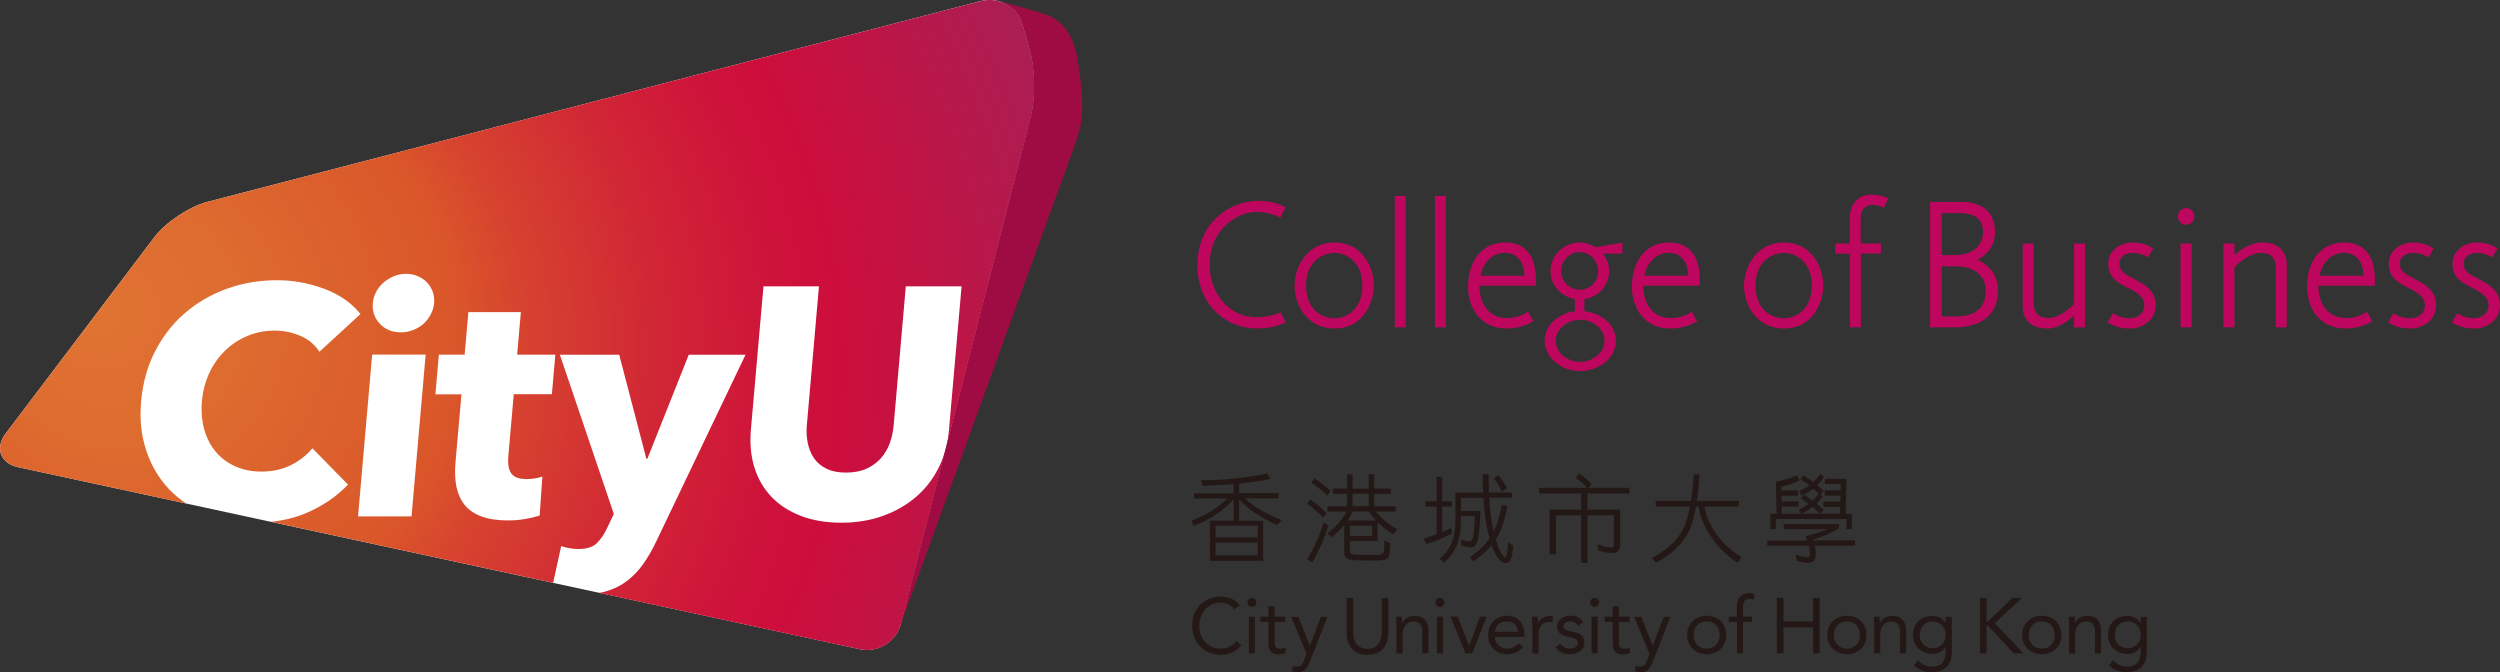 <?xml version="1.0" encoding="UTF-8"?><svg id="_圖層_2" xmlns="http://www.w3.org/2000/svg" xmlns:xlink="http://www.w3.org/1999/xlink" viewBox="0 0 274.34 73.76"><rect x="0" y="0" width="274.34" height="73.76" fill="#333333" stroke="none"/><defs><radialGradient id="radial-gradient" cx="141.12" cy="5.83" fx="125.04" fy="-1.44" r="76.73" gradientTransform="translate(-198.94 36.27) scale(1.67)" gradientUnits="userSpaceOnUse"><stop offset="0" stop-color="#e07332"/><stop offset=".1" stop-color="#de6c30"/><stop offset=".24" stop-color="#da592a"/><stop offset=".26" stop-color="#da562a"/><stop offset=".3" stop-color="#d7452e"/><stop offset=".4" stop-color="#d12735"/><stop offset=".48" stop-color="#ce143a"/><stop offset=".53" stop-color="#cd0e3c"/><stop offset=".74" stop-color="#a62056"/></radialGradient></defs><g id="Layer_5"><path d="M112.23,2.72c-.55-1.95-2.5-3.08-4.55-2.62L22.73,22.16c-1.96.51-4.56,2.24-5.78,3.85L.63,47.56c-1.22,1.61-.6,3.28,1.37,3.71l92.36,19.97c1.98.43,4-.83,4.5-2.78l14.27-55.71c.5-1.96.47-5.15-.08-7.1l-.82-2.92Z" style="fill:#fff; stroke-width:0px;"/><path d="M118.07,5.61c-.56-1.89-1.42-3.41-3.48-4.07-1.66-.53-3.26-.99-5.02-1.41h0c1.26.33,2.29,1.27,2.66,2.6l.82,2.92c.55,1.95.58,5.14.08,7.1l-14.27,55.71c-.02.08-.05.16-.08.25l19.14-52.72c.41-1.36.84-2.1.84-4.45s-.68-5.92-.68-5.92Z" style="fill:#9f0b43; stroke-width:0px;"/><path d="M113.05,5.64l-.82-2.92c-.55-1.95-2.5-3.08-4.55-2.62L22.73,22.16c-1.96.51-4.56,2.24-5.78,3.85L.63,47.56c-1.22,1.61-.6,3.28,1.37,3.71l18.45,3.99c-.7-.46-1.34-.99-1.91-1.59-1.11-1.18-1.95-2.59-2.49-4.23-.55-1.64-.74-3.45-.56-5.42.18-2.02.69-3.85,1.54-5.49.85-1.64,1.94-3.04,3.28-4.19,1.34-1.15,2.88-2.04,4.6-2.66,1.72-.62,3.55-.93,5.49-.93,1.79,0,3.52.32,5.2.95,1.67.63,3,1.55,3.96,2.76l-4.51,4.14c-.5-.78-1.2-1.37-2.1-1.75-.9-.38-1.83-.57-2.81-.57-1.07,0-2.08.2-3,.59-.93.39-1.75.93-2.45,1.62-.71.69-1.28,1.5-1.72,2.44-.44.94-.71,1.97-.81,3.08-.1,1.14-.01,2.19.26,3.14.27.95.7,1.77,1.27,2.44.57.68,1.28,1.21,2.14,1.59.85.38,1.8.57,2.85.57,1.22,0,2.3-.24,3.25-.71.95-.48,1.73-1.09,2.35-1.85l3.91,3.99c-1.23,1.28-2.71,2.3-4.42,3.05-1.23.54-2.58.88-4.03,1.03l30.96,6.7.88-4.03c.28.09.59.17.93.23.34.06.65.09.94.09.91,0,1.58-.21,2.02-.62.44-.42.84-1,1.19-1.77l.7-1.46-5.92-17.47h6.51l2.98,11.41h.11l4.54-11.41h6.23l-9.77,20.43c-.44.93-.91,1.75-1.42,2.48-.51.73-1.08,1.34-1.74,1.85-.65.51-1.4.9-2.25,1.16-.28.09-.57.15-.88.21l28.62,6.19c1.98.43,4-.83,4.5-2.78l14.27-55.71c.5-1.96.47-5.15-.08-7.1ZM45.16,56.67h-5.87l1.55-17.76h5.87l-1.55,17.76ZM47.64,33.25c-.04.45-.17.87-.38,1.27-.21.39-.48.73-.8,1.02-.32.29-.7.51-1.13.68-.43.17-.87.25-1.33.25-.95,0-1.73-.31-2.32-.94-.59-.63-.84-1.39-.77-2.26.04-.43.16-.84.36-1.23.2-.39.47-.73.8-1.02.34-.29.71-.52,1.13-.7.42-.18.87-.27,1.35-.27.45,0,.88.08,1.28.25.4.17.74.39,1.02.68.27.29.48.62.63,1.02.14.39.2.81.16,1.27ZM60.57,43.26h-4.19l-.6,6.8c-.07.84.03,1.46.32,1.88.29.42.85.63,1.68.63.29,0,.59-.02.92-.07.33-.05.6-.12.82-.21l-.3,4.28c-.42.14-.94.27-1.57.38s-1.26.16-1.88.16c-1.19,0-2.18-.15-2.97-.45-.79-.3-1.4-.73-1.84-1.29-.44-.56-.73-1.23-.88-2-.15-.77-.18-1.64-.1-2.59l.66-7.51h-2.86l.38-4.35h2.83l.41-4.67h5.76l-.41,4.67h4.19l-.38,4.35ZM104.14,47.15c-.13,1.52-.51,2.91-1.13,4.16-.62,1.25-1.45,2.32-2.48,3.21-1.03.89-2.25,1.59-3.64,2.09-1.39.5-2.91.75-4.56.75s-3.15-.25-4.45-.75c-1.29-.5-2.37-1.19-3.22-2.09-.85-.89-1.48-1.96-1.87-3.21-.39-1.25-.52-2.63-.39-4.16l1.38-15.73h6.09l-1.33,15.23c-.06.69-.03,1.34.1,1.96.13.62.35,1.17.68,1.66.33.49.78.87,1.37,1.16.58.29,1.3.43,2.16.43s1.6-.14,2.24-.43c.63-.29,1.16-.67,1.59-1.16.42-.49.75-1.04.97-1.66.22-.62.36-1.27.42-1.96l1.33-15.23h6.12l-1.38,15.73Z" style="fill:url(#radial-gradient);"/></g><g id="Logotype_copy"><path d="M135.44,66.87c-.36-.49-.94-.74-1.52-.74-1.36,0-2.32,1.2-2.32,2.53,0,1.41.95,2.52,2.32,2.52.74,0,1.33-.3,1.76-.85l.54.46c-.54.73-1.33,1.07-2.3,1.07-1.74,0-3.09-1.35-3.09-3.19s1.29-3.2,3.09-3.2c.82,0,1.63.28,2.15.95l-.63.46Z" style="fill:#231815; stroke-width:0px;"/><path d="M152.35,69.38c0,1.32-.62,2.48-2.29,2.48s-2.29-1.15-2.29-2.48v-3.76h.72v3.66c0,.98.36,1.91,1.57,1.91s1.57-.93,1.57-1.91v-3.66h.72v3.76Z" style="fill:#231815; stroke-width:0px;"/><path d="M137.38,65.61c.28,0,.49.22.49.49,0,.28-.21.49-.49.49s-.49-.21-.49-.49c0-.27.21-.49.49-.49M137.04,67.67h.67v4.02h-.67v-4.02Z" style="fill:#231815; stroke-width:0px;"/><path d="M141.06,68.24h-1.19v2.01c0,.51,0,.93.6.93.2,0,.41-.04.59-.14l.02.61c-.23.1-.53.15-.78.15-.95,0-1.11-.51-1.11-1.35v-2.21h-.88v-.57h.88v-1.14h.67v1.14h1.19v.57Z" style="fill:#231815; stroke-width:0px;"/><path d="M143.72,72.62c-.26.68-.53,1.14-1.34,1.14-.19,0-.42-.02-.6-.1l.09-.58c.14.05.28.07.47.07.44,0,.6-.27.75-.66l.27-.75-1.66-4.05h.78l1.25,3.15h.02l1.19-3.15h.73l-1.94,4.94Z" style="fill:#231815; stroke-width:0px;"/><path d="M153.23,68.63c0-.37-.03-.69-.03-.95h.64c0,.22.02.44.02.66h.02c.18-.39.68-.76,1.34-.76,1.06,0,1.53.67,1.53,1.64v2.48h-.67v-2.41c0-.67-.29-1.09-.92-1.09-.87,0-1.25.63-1.25,1.55v1.96h-.67v-3.07Z" style="fill:#231815; stroke-width:0px;"/><path d="M158.01,65.61c.27,0,.49.22.49.49,0,.28-.21.49-.49.49s-.49-.21-.49-.49c0-.27.21-.49.49-.49M157.68,67.67h.67v4.02h-.67v-4.02Z" style="fill:#231815; stroke-width:0px;"/><polygon points="161.55 71.7 160.82 71.7 159.18 67.67 159.96 67.67 161.21 70.83 161.23 70.83 162.42 67.67 163.14 67.67 161.55 71.7" style="fill:#231815; stroke-width:0px;"/><path d="M171.23,70.64c.26.33.56.54,1.03.54.42,0,.89-.18.89-.62s-.43-.54-.86-.64c-.76-.17-1.42-.33-1.42-1.17,0-.78.76-1.19,1.5-1.19.57,0,1.09.22,1.37.73l-.56.37c-.17-.28-.46-.48-.85-.48-.37,0-.79.18-.79.56,0,.34.48.48,1.02.59.71.14,1.31.39,1.31,1.2,0,.91-.81,1.26-1.61,1.26-.68,0-1.17-.18-1.56-.75l.53-.41Z" style="fill:#231815; stroke-width:0px;"/><path d="M167.14,70.96c-.47.61-1.04.83-1.79.83-1.26,0-2.04-.94-2.04-2.11,0-1.25.88-2.11,2.06-2.11s1.91.77,1.91,2.11v.21h-3.25c.05.7.58,1.29,1.32,1.29.57,0,.96-.21,1.28-.61l.51.4ZM166.56,69.33c-.03-.68-.47-1.14-1.21-1.14s-1.23.46-1.32,1.14h2.53Z" style="fill:#231815; stroke-width:0px;"/><path d="M168.14,68.63c0-.37-.03-.69-.03-.95h.64c0,.22.02.44.02.66h.02c.18-.39.68-.76,1.34-.76.09,0,.18,0,.28.04l-.04.68c-.11-.03-.24-.05-.36-.05-.82,0-1.18.58-1.18,1.5v1.96h-.67v-3.07Z" style="fill:#231815; stroke-width:0px;"/><path d="M174.99,65.61c.28,0,.49.22.49.49,0,.28-.21.49-.49.49s-.49-.21-.49-.49c0-.27.21-.49.49-.49M174.65,67.67h.67v4.02h-.67v-4.02Z" style="fill:#231815; stroke-width:0px;"/><path d="M178.84,68.24h-1.19v2.01c0,.51,0,.93.6.93.2,0,.41-.04.59-.14l.02.61c-.23.1-.53.15-.78.15-.95,0-1.11-.51-1.11-1.35v-2.21h-.88v-.57h.88v-1.14h.67v1.14h1.19v.57Z" style="fill:#231815; stroke-width:0px;"/><path d="M181.36,72.62c-.26.68-.53,1.14-1.34,1.14-.19,0-.42-.02-.6-.1l.08-.58c.14.05.28.07.47.07.44,0,.6-.27.75-.66l.28-.75-1.67-4.05h.78l1.25,3.15h.02l1.19-3.15h.73l-1.94,4.94Z" style="fill:#231815; stroke-width:0px;"/><path d="M187.28,67.57c1.24,0,2.15.86,2.15,2.11s-.91,2.11-2.15,2.11-2.14-.86-2.14-2.11.91-2.11,2.14-2.11M187.28,71.18c.87,0,1.43-.65,1.43-1.5s-.56-1.5-1.43-1.5-1.43.65-1.43,1.5.56,1.5,1.43,1.5" style="fill:#231815; stroke-width:0px;"/><path d="M190.59,68.24h-.88v-.57h.88v-.9c0-.98.34-1.68,1.43-1.68.17,0,.39.03.52.11l-.1.6c-.15-.05-.3-.09-.45-.09-.7,0-.72.51-.72,1.2v.76h.98v.57h-.98v3.46h-.67v-3.46Z" style="fill:#231815; stroke-width:0px;"/><polygon points="194.99 65.61 195.71 65.61 195.71 68.19 198.96 68.19 198.96 65.61 199.68 65.61 199.68 71.7 198.96 71.7 198.96 68.86 195.71 68.86 195.71 71.7 194.99 71.7 194.99 65.61" style="fill:#231815; stroke-width:0px;"/><path d="M202.67,67.57c1.24,0,2.15.86,2.15,2.11s-.91,2.11-2.15,2.11-2.15-.86-2.15-2.11.91-2.11,2.15-2.11M202.67,71.18c.87,0,1.43-.65,1.43-1.5s-.56-1.5-1.43-1.5-1.43.65-1.43,1.5.56,1.5,1.43,1.5" style="fill:#231815; stroke-width:0px;"/><path d="M205.66,68.63c0-.37-.03-.69-.03-.95h.63c0,.22.02.44.02.66h.02c.18-.39.68-.76,1.34-.76,1.06,0,1.53.67,1.53,1.64v2.48h-.67v-2.41c0-.67-.29-1.09-.92-1.09-.87,0-1.25.63-1.25,1.55v1.96h-.67v-3.07Z" style="fill:#231815; stroke-width:0px;"/><path d="M214.19,71.52c0,1.45-.78,2.24-2.19,2.24-.78,0-1.41-.21-1.98-.76l.48-.55c.42.46.88.7,1.49.7,1.2,0,1.52-.77,1.52-1.62v-.52h-.02c-.32.52-.89.75-1.42.75-1.26,0-2.14-.88-2.14-2.06,0-1.31.86-2.11,2.14-2.11.54,0,1.15.26,1.42.79h.02v-.69h.67v3.84ZM212.08,71.13c.92,0,1.44-.69,1.44-1.46,0-.87-.59-1.48-1.44-1.48s-1.42.65-1.42,1.5.64,1.44,1.42,1.44" style="fill:#231815; stroke-width:0px;"/><path d="M224.06,67.57c1.24,0,2.15.86,2.15,2.11s-.91,2.11-2.15,2.11-2.15-.86-2.15-2.11.91-2.11,2.15-2.11M224.06,71.18c.87,0,1.43-.65,1.43-1.5s-.56-1.5-1.43-1.5-1.43.65-1.43,1.5.56,1.5,1.43,1.5" style="fill:#231815; stroke-width:0px;"/><path d="M227.05,68.63c0-.37-.03-.69-.03-.95h.63c0,.22.02.44.02.66h.02c.18-.39.68-.76,1.34-.76,1.06,0,1.53.67,1.53,1.64v2.48h-.67v-2.41c0-.67-.29-1.09-.92-1.09-.87,0-1.25.63-1.25,1.55v1.96h-.67v-3.07Z" style="fill:#231815; stroke-width:0px;"/><path d="M235.58,71.52c0,1.45-.78,2.24-2.19,2.24-.78,0-1.41-.21-1.97-.76l.48-.55c.42.46.88.7,1.49.7,1.2,0,1.52-.77,1.52-1.62v-.52h-.02c-.32.52-.88.75-1.42.75-1.26,0-2.14-.88-2.14-2.06,0-1.31.86-2.11,2.14-2.11.54,0,1.15.26,1.42.79h.02v-.69h.67v3.84ZM233.48,71.13c.92,0,1.44-.69,1.44-1.46,0-.87-.59-1.48-1.44-1.48s-1.42.65-1.42,1.5.64,1.44,1.42,1.44" style="fill:#231815; stroke-width:0px;"/><polygon points="217.27 65.61 217.99 65.61 217.99 68.24 218.09 68.24 220.86 65.61 221.9 65.61 218.89 68.39 222.05 71.7 220.99 71.7 218.09 68.6 217.99 68.6 217.99 71.7 217.27 71.7 217.27 65.61" style="fill:#231815; stroke-width:0px;"/><path d="M136.66,54.69h3.65v-.57h-4.33v-1.06c1.19-.11,2.3-.26,3.31-.47l.11-.02-.33-.6h-.06c-2.35.48-4.75.72-7.12.72h-.1l.17.62h.06c1.17-.03,2.29-.09,3.34-.18v1h-4.33v.57h3.64c-.39.42-.9.83-1.53,1.24-.79.51-1.57.9-2.33,1.17l-.08.03.27.56.07-.02c.79-.29,1.66-.75,2.58-1.36.69-.49,1.27-1,1.72-1.52v2.34h-2.6v4.4h5.84v-4.4h-2.64v-2.34c.9,1.02,2.29,1.96,4.13,2.8l.05.02.5-.54-.11-.04c-1.73-.71-3.05-1.5-3.9-2.33ZM138.01,59.54v1.4h-4.62v-1.4h4.62ZM133.39,58.97v-1.29h4.62v1.29h-4.62Z" style="fill:#231815; stroke-width:0px;"/><path d="M188.44,58.72c-.69-.92-1.16-1.92-1.41-3.11h3.8v-.65h-4.61c.11-.79.21-1.72.28-2.83v-.08s-.63,0-.63,0v.07c-.07,1.03-.18,2.01-.3,2.84h-3.88v.65h3.77c-.24,1.23-.56,2.14-.95,2.78-.67,1.1-1.71,2.02-3.17,2.81l-.09.05.47.5.05-.03c1.58-.85,2.68-1.84,3.36-3.04.41-.71.73-1.7.98-3.07h.27c.26,1.29.75,2.4,1.5,3.45.7,1.04,1.6,1.91,2.74,2.66l.07.04.42-.63-.07-.04c-1.08-.66-1.93-1.43-2.6-2.36Z" style="fill:#231815; stroke-width:0px;"/><path d="M174.66,53.13l-.05-.05c-.4-.44-.81-.78-1.25-1.07l-.06-.04-.39.46.07.05c.46.33.85.67,1.16,1.05h-5.24v.62h4.61v1.77h-3.46v4.9h.7v-4.27h2.76v5.21h.7v-5.21h2.89v3.16c0,.37-.15.37-.21.37-.42,0-.91-.11-1.46-.32l-.12-.05.06.67.05.02c.56.2,1.04.29,1.47.29.59,0,.9-.31.9-.9v-3.87h-3.59v-1.77h4.61v-.62h-4.5l.34-.4Z" style="fill:#231815; stroke-width:0px;"/><path d="M145.57,54.33l.06.06.38-.51-.05-.05c-.49-.48-1.05-.92-1.66-1.29l-.06-.04-.35.46.07.05c.54.35,1.08.79,1.6,1.31Z" style="fill:#231815; stroke-width:0px;"/><path d="M150.95,56.13h2.21v-.57h-2.35v-1.37h1.82v-.57h-1.82v-1.57h-.61v1.57h-1.77v-1.57h-.61v1.57h-1.53v.57h1.53v1.37h-2.14v.57h2.08c-.15.32-.37.66-.64,1.01-.37.47-.83.92-1.38,1.31l-.08.06.45.44.05-.04c.5-.37.95-.8,1.35-1.29v2.87c0,.37.05.64.32.81.26.17.95.21,3.06.21.98,0,1.36-.11,1.51-.44.08-.18.14-.64.17-1.41v-.05s-.65-.32-.65-.32v.23c-.02.49-.04.96-.1,1.11-.09.22-.36.26-.93.26-1.57,0-2.4,0-2.61-.13-.13-.08-.16-.16-.16-.32v-1.08h3.05v-2.07c.46.47,1.01.91,1.65,1.32l.06.04.48-.54-.08-.05c-1.03-.6-1.81-1.26-2.33-1.95ZM148.13,58.81v-1.12h2.44v1.12h-2.44ZM150.2,54.18v1.37h-1.77v-1.37h1.77ZM147.89,57.12c.22-.33.4-.65.54-.99h1.8c.21.34.47.67.76.99h-3.11Z" style="fill:#231815; stroke-width:0px;"/><path d="M145.76,57.66l-.51-.35-.03.1c-.42,1.4-1,2.71-1.73,3.88l-.04.06.56.39.04-.08c.77-1.37,1.32-2.66,1.7-3.96l.02-.06Z" style="fill:#231815; stroke-width:0px;"/><path d="M145.11,56.75l.06.07.39-.5-.05-.05c-.5-.54-1.04-1-1.66-1.42l-.06-.04-.35.45.07.05c.58.42,1.1.89,1.6,1.43Z" style="fill:#231815; stroke-width:0px;"/><path d="M194.87,56.95h7.75v1.11h.6v-1.68h-.69l.09-3.84h-2.37v.57h1.75l-.02.7h-1.73v.58h1.71v.66h-1.88v.57h1.85l-.02.75h-2.18l.39-.43-.06-.05c-.25-.23-.47-.43-.71-.63.22-.21.42-.45.6-.71l.04-.05-.22-.25.36-.4-.1-.09c-.2-.18-.4-.36-.61-.53.24-.23.46-.48.69-.8l.04-.05-.36-.41-.06.08c-.21.3-.45.57-.74.84-.29-.22-.62-.44-1-.67l-.06-.04-.35.41.08.05c.34.22.63.42.89.61-.31.23-.67.44-1.05.61l-.08.04.29.48.06-.03c.42-.19.82-.43,1.21-.74.21.19.42.39.59.56v.02c-.2.27-.41.51-.66.74-.28-.2-.57-.4-.89-.61l-.06-.04-.35.42.08.05c.24.15.5.33.78.54-.31.23-.64.43-1.02.6l-.08.04.29.45h-2.14v-.79s1.85,0,1.85,0v-.57h-1.87v-.62s1.8,0,1.8,0v-.58h-1.81v-.42c.65-.12,1.28-.33,1.93-.65l.08-.04-.34-.55-.06.03c-.76.33-1.47.54-2.16.65h-.07s.09,3.54.09,3.54h-.69v1.68h.61v-1.11ZM197.73,56.35c.43-.19.83-.43,1.19-.72.29.26.52.47.74.7l.04.04h-2.01l.05-.02Z" style="fill:#231815; stroke-width:0px;"/><path d="M203.56,59.3h-4.58s0-.02,0-.02c0-.02-.02-.04-.02-.06,1.08-.33,2.02-.74,2.8-1.21l.04-.02v-.49h-6.06v.57h4.8c-.51.22-1.1.43-1.74.61h0s-.08.02-.15.04h0s0,0-.01,0c-.07.02-.18.05-.29.07-.05.01-.09.02-.14.03l-.1.02.05.09c.06.11.11.23.16.38h-4.39v.57h4.55c.06.25.1.47.12.77.01.27-.01.39-.09.44-.05.04-.1.06-.21.06-.32,0-.67-.08-1.09-.25l-.12-.05.06.68.05.02c.45.14.84.22,1.22.22.24,0,.44-.06.58-.18.18-.15.25-.43.25-.94,0-.25-.04-.48-.1-.77h4.42v-.57Z" style="fill:#231815; stroke-width:0px;"/><path d="M159.35,58.54l-.1-.62-.1.05c-.29.16-.5.25-.89.41v-2.8h1.08v-.57h-1.08v-2.68h-.61v2.68h-1.24v.57h1.24v3.04c-.44.17-.85.32-1.34.46l-.1.03.32.6.06-.02c.91-.3,1.8-.67,2.71-1.13l.05-.03Z" style="fill:#231815; stroke-width:0px;"/><path d="M165.51,59.6c-.06.7-.13,1.21-.2,1.4-.05.14-.11.14-.14.14-.12,0-.35-.22-.63-.83-.15-.33-.29-.7-.41-1.1,0,0,0,0,0,0h0c.52-.74.95-1.95,1.28-3.6l.02-.08-.64-.12v.08c-.24,1.18-.54,2.13-.89,2.84-.08-.33-.15-.7-.21-1.07-.13-.83-.22-1.72-.26-2.65h2.49v-.57h-2.52c-.03-.58-.04-1.2-.04-1.9v-.08h-.65v.08c0,.77.01,1.36.04,1.9h-3.04v2.99c0,1.08-.14,1.93-.43,2.58-.28.64-.67,1.17-1.2,1.62l-.06.05.39.49.06-.05c.58-.48,1.02-1.05,1.34-1.74.33-.72.5-1.67.5-2.88v-.47h1.53c-.04,1.22-.12,2.09-.23,2.45-.1.33-.26.33-.31.33-.17,0-.4-.02-.85-.18l-.11-.04v.67l.06.02c.43.13.73.19.99.19.33,0,.57-.2.73-.61.16-.44.28-1.55.34-3.31v-.08s-2.14,0-2.14,0v-1.44h2.46c.06,1.1.18,2.1.34,2.98.09.5.21,1.02.34,1.47-.52.73-1.2,1.41-2.09,2.02l-.07.05.37.46.06-.04c.78-.51,1.42-1.09,1.95-1.74.12.34.27.67.43.98.33.6.67.92,1.04.97.23.03.45-.08.57-.28.15-.25.26-.73.35-1.52v-.04s-.57-.46-.57-.46v.15Z" style="fill:#231815; stroke-width:0px;"/><path d="M164.78,53.85l.04.09.55-.38-.03-.06c-.25-.49-.52-.88-.89-1.3l-.05-.05-.5.34.05.07c.39.48.62.85.82,1.3Z" style="fill:#231815; stroke-width:0px;"/></g><g id="_分離模式"><path d="M131.4,29.04c0-4.36,3.32-7,6.68-7,1.36,0,2.44.36,2.98.72l-.56,1.12c-.38-.22-1.36-.62-2.64-.62-2.04,0-5.12,1.86-5.12,5.78,0,3.3,2.28,5.78,5.12,5.78,1.16,0,2.26-.34,2.68-.54l.52,1.08c-.58.32-1.58.68-3.2.68-3.12,0-6.46-2.38-6.46-7Z" style="fill:#bf065f; stroke-width:0px;"/><path d="M142.06,31.35c0-2,1.34-4.74,4.38-4.74s4.32,2.72,4.32,4.72-1.26,4.72-4.3,4.72-4.4-2.62-4.4-4.7ZM149.5,31.33c0-2.58-1.74-3.58-3.04-3.58s-3.14.92-3.14,3.6,1.8,3.58,3.1,3.58,3.08-.92,3.08-3.6Z" style="fill:#bf065f; stroke-width:0px;"/><path d="M153.06,21.5h1.2v14.42h-1.2v-14.42Z" style="fill:#bf065f; stroke-width:0px;"/><path d="M157.46,21.5h1.2v14.42h-1.2v-14.42Z" style="fill:#bf065f; stroke-width:0px;"/><path d="M161.1,31.43c0-2.6,1.38-4.82,4.08-4.82,2.44,0,3.36,1.8,3.36,4.02v.72h-6.2c0,1.88.96,3.56,3.06,3.56.96,0,1.82-.38,2.28-.7,0-.02.58,1.04.58,1.04-.5.3-1.52.8-2.94.8-2.74,0-4.22-2.1-4.22-4.62ZM167.28,30.26c0-1.3-.68-2.52-2.12-2.52-1.68,0-2.52,1.48-2.7,2.52h4.82Z" style="fill:#bf065f; stroke-width:0px;"/><path d="M169.5,37.43c0-2.42,2.62-3.26,3.32-3.26v-1.34c-1.48-.26-2.68-1.54-2.68-3.08,0-1.74,1.5-3.14,3.22-3.14.62,0,1.22.2,1.72.52l2.96-.5v1.2h-2.14c.42.54.68,1.2.68,1.92,0,1.6-1.2,2.84-2.72,3.08v1.34c.82,0,3.46.82,3.46,3.26,0,1.74-1.7,3.28-3.94,3.28s-3.88-1.64-3.88-3.28ZM176.08,37.41c0-1.28-1.24-2.32-2.68-2.32s-2.68,1.04-2.68,2.32,1.24,2.3,2.66,2.3,2.7-1.04,2.7-2.3ZM175.38,29.74c0-1.14-.9-2.08-2.02-2.08s-2.04.94-2.04,2.08.92,2.06,2.04,2.06,2.02-.92,2.02-2.06Z" style="fill:#bf065f; stroke-width:0px;"/><path d="M179.08,31.43c0-2.6,1.38-4.82,4.08-4.82,2.44,0,3.36,1.8,3.36,4.02v.72h-6.2c0,1.88.96,3.56,3.06,3.56.96,0,1.82-.38,2.28-.7,0-.02.58,1.04.58,1.04-.5.3-1.52.8-2.94.8-2.74,0-4.22-2.1-4.22-4.62ZM185.26,30.26c0-1.3-.68-2.52-2.12-2.52-1.68,0-2.52,1.48-2.7,2.52h4.82Z" style="fill:#bf065f; stroke-width:0px;"/><path d="M191.38,31.35c0-2,1.34-4.74,4.38-4.74s4.32,2.72,4.32,4.72-1.26,4.72-4.3,4.72-4.4-2.62-4.4-4.7ZM198.82,31.33c0-2.58-1.74-3.58-3.04-3.58s-3.14.92-3.14,3.6,1.8,3.58,3.1,3.58,3.08-.92,3.08-3.6Z" style="fill:#bf065f; stroke-width:0px;"/><path d="M203,27.84h-1.6v-1.12h1.6v-2.88c0-1.44.9-2.48,2.36-2.48,1.14,0,1.84.42,1.84.42l-.48,1.04s-.52-.34-1.3-.34c-.4,0-1.24.26-1.24,1.48v2.76h2.22v1.1h-2.2v8.1h-1.2v-8.08Z" style="fill:#bf065f; stroke-width:0px;"/><path d="M211.8,22.16h3.54c1.2,0,3.58.42,3.58,3.3,0,2.12-1.66,2.9-1.94,3.06.52.14,2.28,1.12,2.28,3.32,0,3.12-2.38,4.08-4.82,4.08h-2.64v-13.76ZM214.42,28c2.32,0,3.18-1.22,3.18-2.56,0-1.68-1.28-2.06-2.7-2.06h-1.82v4.62h1.34ZM214.44,34.73c2,0,3.46-.58,3.46-2.88,0-1.58-1.3-2.62-3.1-2.62h-1.72v5.5h1.36Z" style="fill:#bf065f; stroke-width:0px;"/><path d="M221.96,33.67v-6.94h1.2v6.5c0,1.24.72,1.68,1.6,1.68,1.32,0,2.68-1.34,2.84-1.58v-6.6h1.2v9.2h-1.2v-1.3c-.74.66-1.78,1.42-2.9,1.42-1.96,0-2.74-1.14-2.74-2.38Z" style="fill:#bf065f; stroke-width:0px;"/><path d="M231.29,35.37l.58-1.02c.5.36,1.1.58,1.84.58.88,0,1.6-.54,1.6-1.42,0-.98-.86-1.46-2-2.02-1.26-.64-1.96-1.24-1.96-2.58,0-1.52,1.48-2.3,2.64-2.3,1.02,0,1.78.3,2.28.66l-.56.98c-.34-.26-1.06-.5-1.7-.5-.76,0-1.44.42-1.44,1.14,0,.94.66,1.18,1.42,1.62,1.08.6,2.56,1.18,2.56,3,0,1.68-1.52,2.54-2.8,2.54-1.08,0-1.86-.26-2.46-.68Z" style="fill:#bf065f; stroke-width:0px;"/><path d="M239,23.74c0-.5.4-.9.9-.9s.9.4.9.9-.4.92-.9.92-.9-.42-.9-.92ZM239.28,26.72h1.22v9.2h-1.22v-9.2Z" style="fill:#bf065f; stroke-width:0px;"/><path d="M244,26.72h1.2v1.28c.72-.66,1.9-1.4,3.02-1.4,1.94,0,2.72,1.14,2.72,2.38v6.94h-1.2v-6.5c0-1.22-.72-1.68-1.58-1.68-1.38,0-2.84,1.4-2.96,1.6v6.58h-1.2v-9.2Z" style="fill:#bf065f; stroke-width:0px;"/><path d="M253.17,31.43c0-2.6,1.38-4.82,4.08-4.82,2.44,0,3.36,1.8,3.36,4.02v.72h-6.2c0,1.88.96,3.56,3.06,3.56.96,0,1.82-.38,2.28-.7,0-.02.58,1.04.58,1.04-.5.3-1.52.8-2.94.8-2.74,0-4.22-2.1-4.22-4.62ZM259.36,30.26c0-1.3-.68-2.52-2.12-2.52-1.68,0-2.52,1.48-2.7,2.52h4.82Z" style="fill:#bf065f; stroke-width:0px;"/><path d="M262.07,35.37l.58-1.02c.5.36,1.1.58,1.84.58.88,0,1.6-.54,1.6-1.42,0-.98-.86-1.46-2-2.02-1.26-.64-1.96-1.24-1.96-2.58,0-1.52,1.48-2.3,2.64-2.3,1.02,0,1.78.3,2.28.66l-.56.98c-.34-.26-1.06-.5-1.7-.5-.76,0-1.44.42-1.44,1.14,0,.94.66,1.18,1.42,1.62,1.08.6,2.56,1.18,2.56,3,0,1.68-1.52,2.54-2.8,2.54-1.08,0-1.86-.26-2.46-.68Z" style="fill:#bf065f; stroke-width:0px;"/><path d="M269.07,35.37l.58-1.02c.5.36,1.1.58,1.84.58.88,0,1.6-.54,1.6-1.42,0-.98-.86-1.46-2-2.02-1.26-.64-1.96-1.24-1.96-2.58,0-1.52,1.48-2.3,2.64-2.3,1.02,0,1.78.3,2.28.66l-.56.98c-.34-.26-1.06-.5-1.7-.5-.76,0-1.44.42-1.44,1.14,0,.94.66,1.18,1.42,1.62,1.08.6,2.56,1.18,2.56,3,0,1.68-1.52,2.54-2.8,2.54-1.08,0-1.86-.26-2.46-.68Z" style="fill:#bf065f; stroke-width:0px;"/></g></svg>